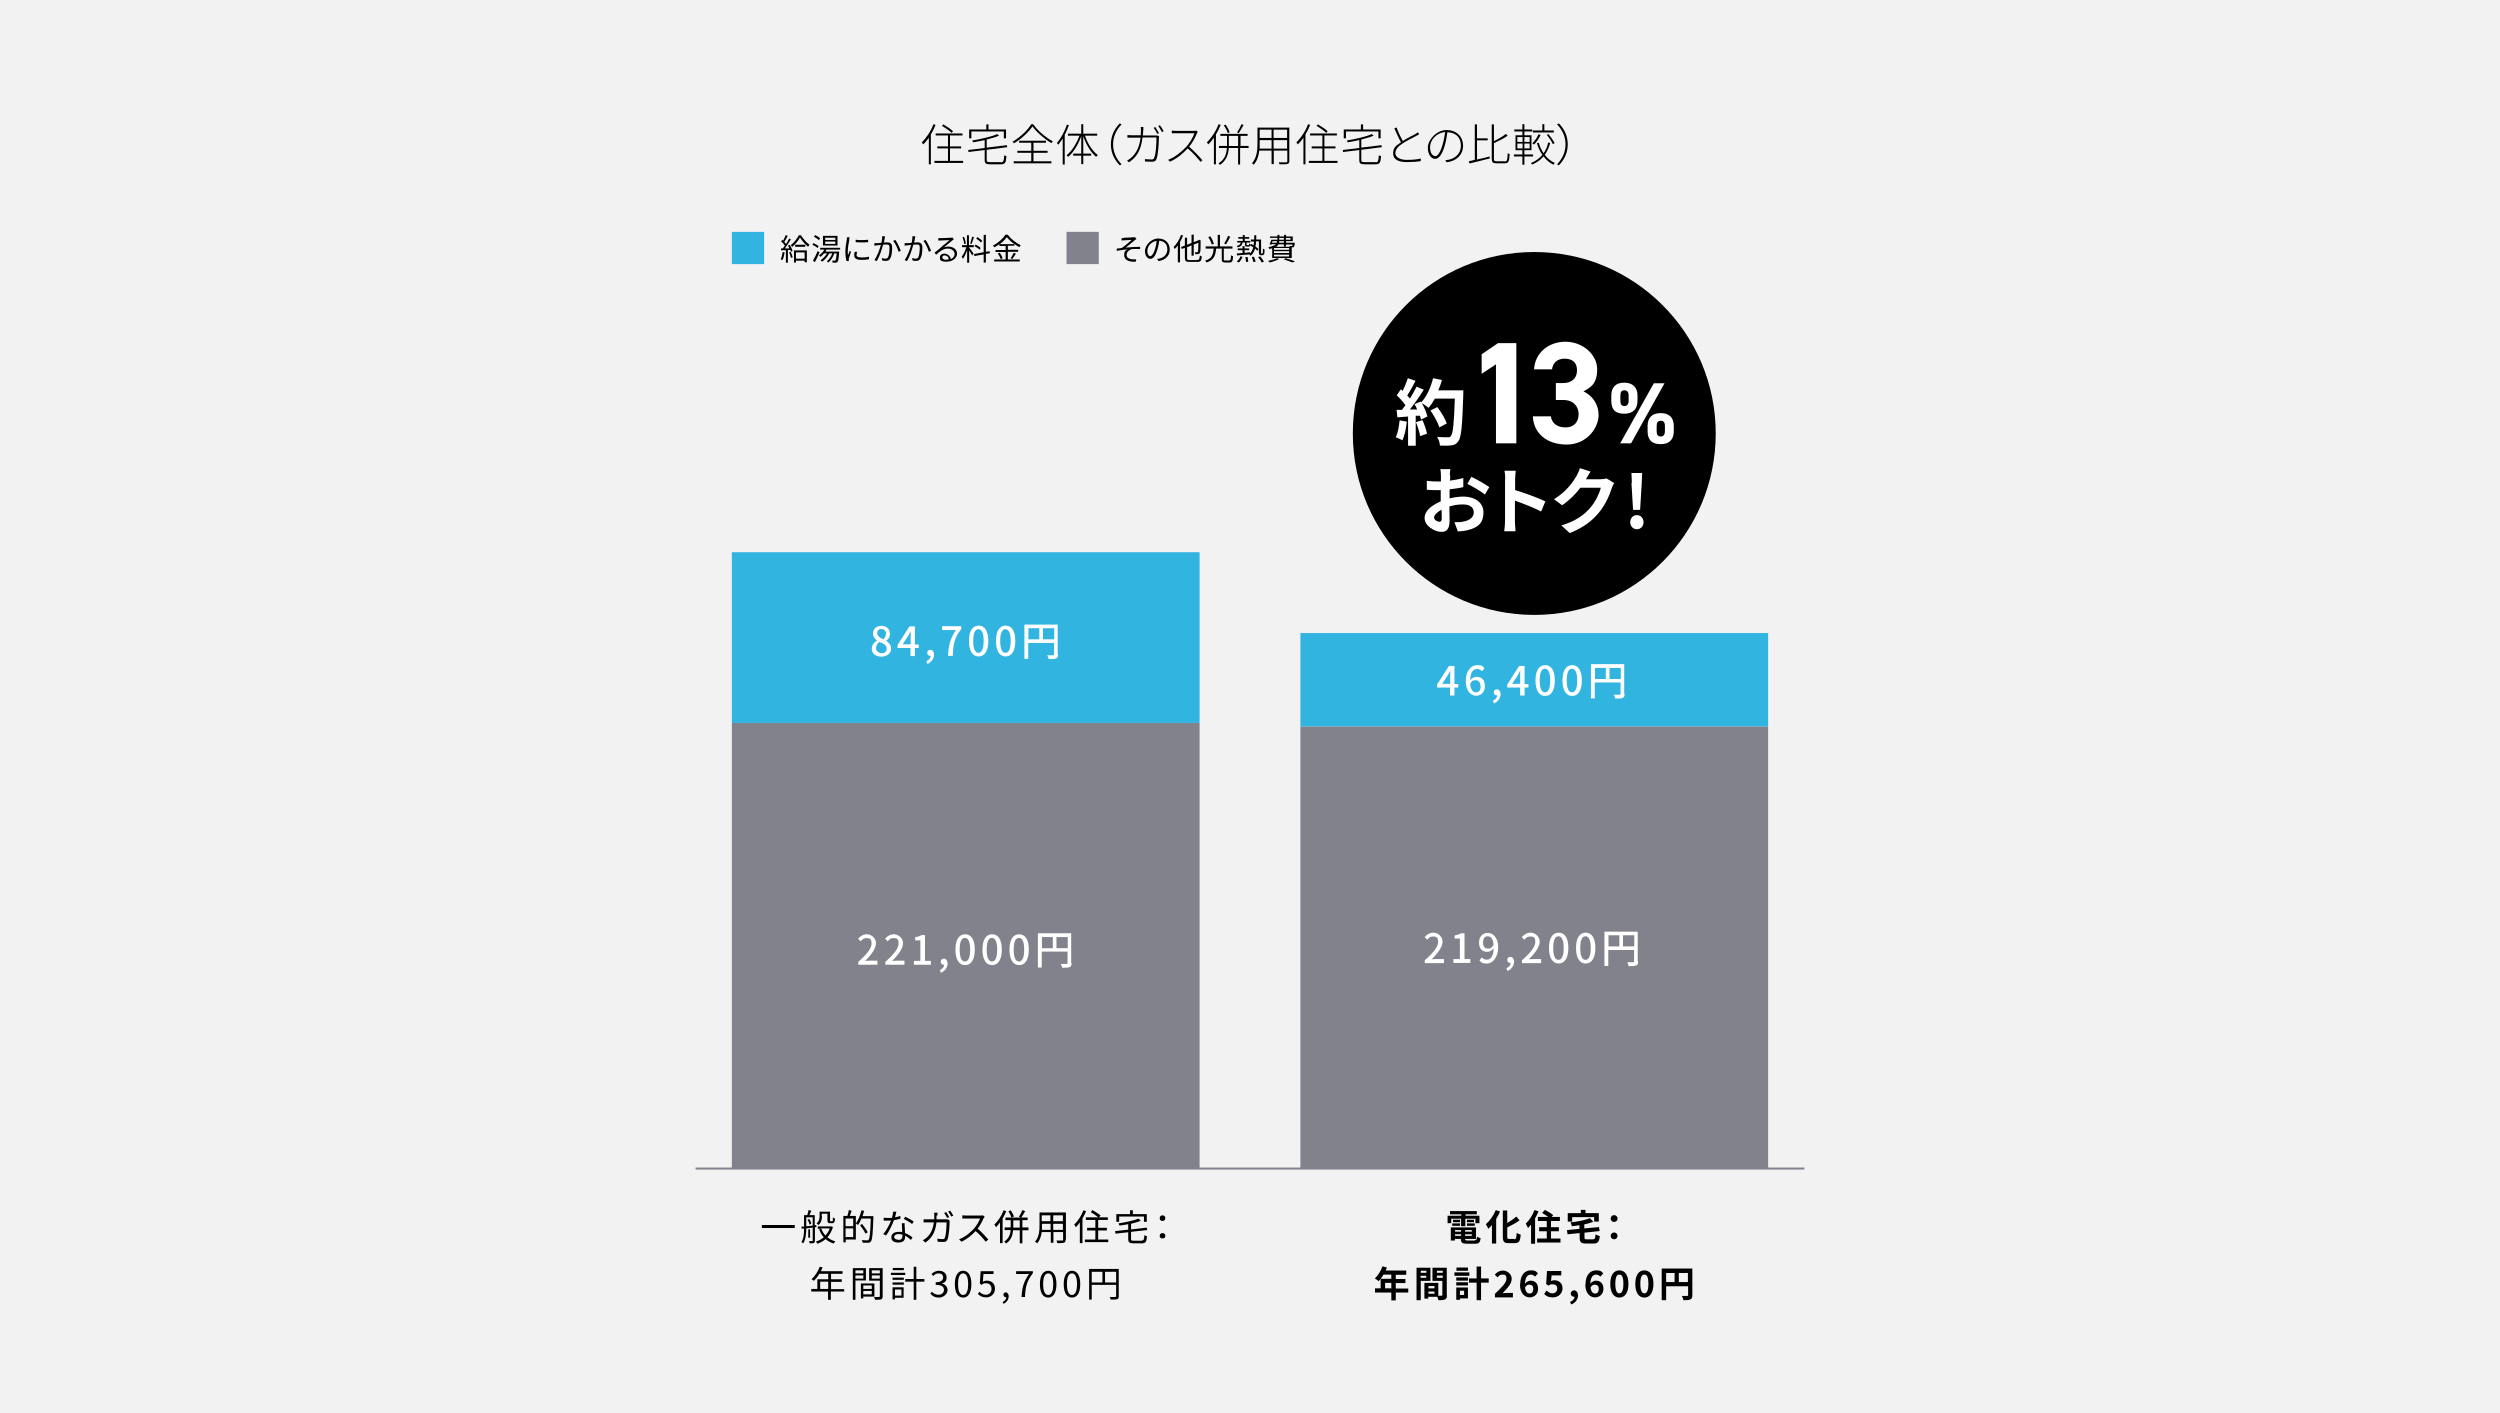 <?xml version="1.0" encoding="UTF-8"?>
<svg id="_レイヤー_1" data-name="レイヤー 1" xmlns="http://www.w3.org/2000/svg" version="1.1" viewBox="0 0 1240 701">
  <defs>
    <style>
      .cls-1 {
        fill: none;
        stroke: #82828c;
      }

      .cls-2 {
        fill: #32b4e1;
      }

      .cls-2, .cls-3, .cls-4, .cls-5, .cls-6 {
        stroke-width: 0px;
      }

      .cls-3 {
        fill: #000;
      }

      .cls-7 {
        isolation: isolate;
      }

      .cls-4 {
        fill: #82828c;
      }

      .cls-5 {
        fill: #fff;
      }

      .cls-6 {
        fill: #f2f2f3;
      }
    </style>
  </defs>
  <g id="_長方形_2938" data-name="長方形 2938">
    <rect class="cls-6" width="1240" height="701"/>
  </g>
  <g>
    <rect id="_長方形_2949" data-name="長方形 2949" class="cls-4" x="363" y="358.6" width="232" height="221"/>
    <rect id="_長方形_2949-2" data-name="長方形 2949" class="cls-2" x="363" y="273.9" width="232" height="84.7"/>
    <g>
      <g id="_ガス併用住宅" data-name="ガス併用住宅" class="cls-7">
        <g class="cls-7">
          <path class="cls-3" d="M394.2,607.6v1.5h-16.3v-1.5h16.3Z"/>
          <path class="cls-3" d="M404.2,608.8v6.5c0,.6-.1,1-.5,1.2-.4.2-1,.2-2.1.2,0-.3-.2-.8-.4-1.1h1.6c.2,0,.3,0,.3-.3v-6.4c-1.1.1-2.2.3-3.2.4,0,2.3-.2,5.4-1.5,7.4-.2-.2-.7-.5-.9-.6,1.2-1.9,1.3-4.5,1.3-6.7h-1.2c0,.1-.1-1-.1-1h1.3v-5.7h1.6c.3-.8.5-1.8.6-2.5l1.4.3c-.3.7-.6,1.5-.9,2.2h2.6v5h.8c0,0,0,1,0,1h-.8ZM399.9,608.2c1,0,2.1-.2,3.2-.3v-4.1h-3.2v4.4ZM401.4,604.6c.5.7.9,1.7,1,2.4l-.9.4c-.1-.7-.5-1.7-1-2.4l.8-.3ZM401.8,613.9h-.9v-4.2h.9v4.2ZM413.2,608.4c-.6,2.2-1.6,3.9-2.8,5.3,1.1.9,2.4,1.6,3.9,2-.3.3-.6.8-.8,1.1-1.5-.5-2.9-1.2-4-2.2-1.2,1-2.6,1.8-4.1,2.3-.1-.3-.5-.8-.7-1.1,1.4-.4,2.7-1.1,3.9-2.1-1-1.1-1.8-2.5-2.3-4l1-.2h-1.7v-1.2h6.8s.8.3.8.3ZM407.7,603.3c0,1.4-.3,3.1-1.7,4.3-.2-.2-.7-.6-1-.8,1.3-1,1.5-2.4,1.5-3.5v-2.3h5.2v4.1c0,.3,0,.5,0,.6,0,0,.2,0,.3,0h.5c.2,0,.3,0,.4,0,0,0,.1-.2.2-.4,0-.3,0-.8,0-1.5.2.2.7.4,1,.5,0,.6,0,1.4-.2,1.7-.1.3-.3.5-.5.6-.2.1-.5.1-.8.1h-.9c-.3,0-.7,0-1-.3-.2-.2-.3-.5-.3-1.5v-2.9h-2.8v1.2ZM407.3,609.3c.5,1.3,1.2,2.5,2.1,3.5.9-1,1.7-2.1,2.1-3.5h-4.3Z"/>
          <path class="cls-3" d="M422.4,600.5c-.3.9-.6,1.9-.9,2.6h3v11.7h-5v1.4h-1.2v-13.1h2c.3-.9.6-2.1.7-2.9l1.4.3ZM423.2,604.4h-3.8v3.8h3.8v-3.8ZM423.2,613.6v-4.3h-3.8v4.3h3.8ZM433.2,603.8c-.3,8.2-.5,11-1.2,11.9-.4.5-.8.7-1.4.7-.6,0-1.7,0-2.7,0,0-.4-.2-.9-.5-1.3,1.2.1,2.3.1,2.7.1s.6,0,.7-.3c.6-.6.9-3.4,1.1-10.5h-4.6c-.5,1.2-1.1,2.3-1.7,3.2-.2-.2-.8-.6-1.1-.8,1.2-1.6,2.2-4.1,2.8-6.5l1.3.3c-.2.9-.5,1.7-.8,2.6h5.4v.7ZM429.3,611.9c-.5-1.1-1.7-2.9-2.7-4.2l1-.6c1,1.3,2.3,3,2.8,4.1l-1.1.7Z"/>
          <path class="cls-3" d="M443.8,603.8c.9-.1,1.9-.4,2.8-.7v1.4c-.9.3-2.1.5-3.2.7-.9,2.5-2.5,5.7-3.9,7.6l-1.4-.7c1.5-1.7,3-4.6,3.9-6.7-.5,0-1.1,0-1.6,0s-1.4,0-2.1,0v-1.4c.6,0,1.4.1,2.1.1s1.3,0,2,0c.3-1,.5-2.1.6-3.1h1.6c-.2.8-.4,1.9-.7,2.9ZM448.8,608.6c0,.7,0,1.8.1,3,1.5.6,2.8,1.4,3.7,2.2l-.8,1.2c-.8-.7-1.7-1.5-2.9-2.1,0,.3,0,.5,0,.8,0,1.4-.9,2.6-3.2,2.6s-3.6-.8-3.6-2.6,1.6-2.7,3.6-2.7,1.2,0,1.8.2c0-1.5-.2-3.3-.2-4.5h1.4c0,.7,0,1.3,0,1.9ZM445.6,615c1.5,0,2-.8,2-1.8s0-.5,0-.8c-.6-.2-1.2-.3-1.9-.3-1.3,0-2.2.6-2.2,1.4s.7,1.4,2.1,1.4ZM448.3,604.6l.7-1.1c1.3.6,3.3,1.7,4.2,2.4l-.8,1.2c-1-.8-2.9-1.9-4.1-2.5Z"/>
          <path class="cls-3" d="M464.5,602.9c0,.6,0,1.3,0,1.9h4.3c.5,0,.8,0,1.2,0l1,.5c0,.3,0,.6,0,.9,0,1.7-.3,7-1.1,8.7-.4.8-.9,1.1-1.9,1.1s-2,0-2.9-.1l-.2-1.5c1,.1,1.9.2,2.7.2s.8-.1,1-.6c.7-1.4.9-5.8.9-7.7h-5c-.6,5.2-2.5,7.9-5.5,10l-1.3-1.1c.6-.3,1.3-.8,1.9-1.3,1.8-1.6,3.1-3.9,3.6-7.6h-3c-.7,0-1.4,0-2.1,0v-1.5c.6,0,1.4,0,2.1,0h3.2c0-.6,0-1.2,0-1.8s0-1.1-.1-1.5h1.7c0,.4,0,1-.1,1.5ZM470.8,603.7l-1,.4c-.4-.7-1-1.8-1.5-2.5l1-.4c.5.6,1.1,1.7,1.5,2.5ZM472.8,603l-1,.4c-.4-.8-1-1.8-1.5-2.5l1-.4c.5.7,1.2,1.8,1.5,2.4Z"/>
          <path class="cls-3" d="M487.9,604.1c-.6,1.5-1.7,3.7-3,5.3,1.9,1.6,4.1,4,5.3,5.4l-1.3,1.1c-1.2-1.6-3.1-3.7-5-5.3-1.9,2.1-4.4,4.1-7,5.3l-1.2-1.2c2.9-1.1,5.6-3.3,7.4-5.3,1.2-1.4,2.5-3.5,3-5h-7c-.6,0-1.6,0-1.8,0v-1.6c.3,0,1.3.1,1.8.1h7c.6,0,1.1,0,1.4-.1l.9.7c-.1.1-.3.5-.5.8Z"/>
          <path class="cls-3" d="M499.1,600.7c-.5,1.3-1.1,2.5-1.8,3.7v12.2h-1.3v-10.3c-.6.9-1.3,1.7-2,2.4-.1-.3-.5-1-.8-1.3,1.8-1.7,3.6-4.4,4.6-7.1l1.2.4ZM510.1,610.2h-3v6.5h-1.3v-6.5h-3.3c-.2,2.3-.9,4.9-3.5,6.6-.2-.3-.6-.7-.9-1,2.4-1.5,3-3.7,3.2-5.7h-3v-1.3h3v-3.6h-2.6v-1.3h11v1.3h-2.6v3.6h3v1.3ZM501.7,604c-.2-.8-.9-2.2-1.5-3.2l1.1-.5c.7,1,1.4,2.3,1.6,3.1l-1.2.5ZM505.8,608.9v-3.6h-3.2v3.6h3.2ZM508.5,600.7c-.6,1.1-1.4,2.4-2,3.3l-1.1-.5c.6-.9,1.3-2.3,1.7-3.3l1.4.5Z"/>
          <path class="cls-3" d="M528.5,614.9c0,.9-.2,1.3-.8,1.5-.6.2-1.7.2-3.3.2,0-.4-.3-.9-.4-1.3,1.3,0,2.5,0,2.8,0,.4,0,.5-.1.5-.5v-3.7h-4.8v5.3h-1.3v-5.3h-4.5c-.3,2-.9,4.1-2.3,5.6-.2-.3-.7-.7-1-.9,2-2.2,2.2-5.4,2.2-7.9v-6.5h13.1v13.4ZM521.1,610v-3h-4.3v1.1c0,.6,0,1.3,0,1.9h4.4ZM516.7,602.8v2.9h4.3v-2.9h-4.3ZM527.2,602.8h-4.8v2.9h4.8v-2.9ZM527.2,610v-3h-4.8v3h4.8Z"/>
          <path class="cls-3" d="M538.7,600.7c-.5,1.3-1.1,2.5-1.8,3.7v12.2h-1.3v-10.3c-.6.9-1.3,1.7-2,2.4-.1-.3-.5-1-.8-1.3,1.8-1.7,3.6-4.4,4.6-7.1l1.2.4ZM549.7,614.8v1.3h-11.6v-1.3h5.2v-4.5h-4.1v-1.3h4.1v-3.9h-4.7v-1.3h6.1c-.9-.8-2.5-1.9-3.7-2.6l.9-1c1.3.8,3.1,1.9,4,2.7l-.8.9h4.4v1.3h-4.8v3.9h4.3v1.3h-4.3v4.5h5.1Z"/>
          <path class="cls-3" d="M566.3,615.3c1,0,1.2-.5,1.3-2.7.3.3.9.4,1.3.6-.2,2.7-.6,3.5-2.6,3.5h-4c-2.1,0-2.7-.5-2.7-2.2v-3.3l-6.3.7-.2-1.3,6.5-.7v-2.7c-1.5.3-3,.5-4.4.7,0-.3-.3-.8-.4-1.1,3.6-.6,7.7-1.4,9.9-2.4l1.1,1.1c-1.3.6-3,1-4.8,1.5v2.8l7.8-.9.2,1.2-8,.9v3.5c0,.8.2.9,1.4.9h3.9ZM555.1,606h-1.4v-3.8h6.8v-1.9h1.4v1.9h6.9v3.8h-1.4v-2.6h-12.3v2.6Z"/>
          <path class="cls-3" d="M575.2,604.2c0-.8.6-1.4,1.4-1.4s1.4.5,1.4,1.4-.6,1.4-1.4,1.4-1.4-.5-1.4-1.4ZM575.2,613c0-.8.6-1.4,1.4-1.4s1.4.5,1.4,1.4-.6,1.3-1.4,1.3-1.4-.5-1.4-1.3Z"/>
          <path class="cls-3" d="M418.6,640.6h-6.5v4.1h-1.4v-4.1h-8.3v-1.3h3v-4.8h5.4v-2.7h-4.4c-.8,1.4-1.8,2.6-2.7,3.5-.3-.2-.8-.7-1.2-.8,1.7-1.5,3.2-3.8,4.1-6.2l1.4.3c-.3.6-.5,1.3-.8,1.9h10.7v1.3h-5.7v2.7h5.3v1.3h-5.3v3.6h6.5v1.3ZM410.8,639.3v-3.6h-4v3.6h4Z"/>
          <path class="cls-3" d="M424.3,635.2v9.5h-1.3v-15.7h6.5v6.1h-5.2ZM424.3,630.1v1.5h3.9v-1.5h-3.9ZM428.2,634.2v-1.6h-3.9v1.6h3.9ZM428.2,643.1v.9h-1.2v-7.4h6.7v6.5h-5.5ZM428.2,637.6v1.7h4.2v-1.7h-4.2ZM432.4,642v-1.7h-4.2v1.7h4.2ZM437.8,643c0,.8-.2,1.3-.8,1.5-.6.2-1.5.2-3,.2,0-.4-.3-1-.5-1.4,1.1,0,2.2,0,2.5,0,.3,0,.4-.1.4-.4v-7.7h-5.3v-6.2h6.7v13.9ZM432.4,630.1v1.5h4v-1.5h-4ZM436.4,634.2v-1.6h-4v1.6h4Z"/>
          <path class="cls-3" d="M449,632.4h-7.1v-1.1h7.1v1.1ZM448.3,643.7h-4.4v.8h-1.2v-6h5.5v5.2ZM442.7,633.7h5.6v1.1h-5.6v-1.1ZM442.7,636.1h5.6v1.1h-5.6v-1.1ZM448.3,630h-5.5v-1.1h5.5v1.1ZM443.9,639.6v3h3.2v-3h-3.2ZM458.5,635.7h-4v9h-1.3v-9h-4.2v-1.3h4.2v-6.1h1.3v6.1h4v1.3Z"/>
          <path class="cls-3" d="M461.4,641.8l.8-1.1c.8.8,1.8,1.5,3.3,1.5s2.7-.9,2.7-2.4-1.1-2.5-4.1-2.5v-1.3c2.7,0,3.7-1.1,3.7-2.4s-.9-2-2.2-2-2,.5-2.7,1.3l-.9-1c1-.9,2.2-1.6,3.7-1.6,2.2,0,3.8,1.2,3.8,3.3s-1,2.5-2.3,3h0c1.5.4,2.8,1.6,2.8,3.3s-1.9,3.7-4.2,3.7-3.4-.9-4.2-1.8Z"/>
          <path class="cls-3" d="M473.6,636.9c0-4.3,1.6-6.6,4.1-6.6s4.1,2.3,4.1,6.6-1.5,6.7-4.1,6.7-4.1-2.4-4.1-6.7ZM480.2,636.9c0-3.8-1-5.3-2.5-5.3s-2.5,1.5-2.5,5.3,1,5.4,2.5,5.4,2.5-1.6,2.5-5.4Z"/>
          <path class="cls-3" d="M485,641.8l.8-1.1c.8.8,1.7,1.5,3.2,1.5s2.8-1.1,2.8-2.9-1.1-2.8-2.7-2.8-1.4.3-2.2.8l-.9-.6.4-6.2h6.4v1.4h-5l-.3,3.8c.6-.3,1.2-.5,2-.5,2.2,0,4,1.3,4,4s-2.1,4.3-4.3,4.3-3.3-.9-4.2-1.7Z"/>
          <path class="cls-3" d="M497.3,645.8c1.1-.5,1.8-1.4,1.8-2.4,0,0-.1,0-.2,0-.6,0-1.2-.4-1.2-1.2s.6-1.2,1.2-1.2,1.4.7,1.4,1.9c0,1.7-1,3.1-2.6,3.8l-.4-1Z"/>
          <path class="cls-3" d="M510.4,631.9h-6.4v-1.4h8.3v1c-3,3.9-3.7,6.8-3.9,11.8h-1.7c.2-4.8,1.2-7.9,3.7-11.4Z"/>
          <path class="cls-3" d="M515.8,636.9c0-4.3,1.6-6.6,4.1-6.6s4.1,2.3,4.1,6.6-1.5,6.7-4.1,6.7-4.1-2.4-4.1-6.7ZM522.4,636.9c0-3.8-1-5.3-2.5-5.3s-2.5,1.5-2.5,5.3,1,5.4,2.5,5.4,2.5-1.6,2.5-5.4Z"/>
          <path class="cls-3" d="M527.6,636.9c0-4.3,1.6-6.6,4.1-6.6s4.1,2.3,4.1,6.6-1.5,6.7-4.1,6.7-4.1-2.4-4.1-6.7ZM534.2,636.9c0-3.8-1-5.3-2.5-5.3s-2.5,1.5-2.5,5.3,1,5.4,2.5,5.4,2.5-1.6,2.5-5.4Z"/>
          <path class="cls-3" d="M554.9,642.9c0,.9-.2,1.3-.8,1.5-.6.2-1.6.2-3.2.2,0-.4-.3-1-.5-1.3,1.2,0,2.4,0,2.7,0,.3,0,.5-.1.5-.5v-5.5h-12.1v7.3h-1.3v-15.2h14.7v13.4ZM541.5,636.1h5.3v-5.3h-5.3v5.3ZM553.6,636.1v-5.3h-5.5v5.3h5.5Z"/>
        </g>
      </g>
      <g id="_電化住宅" data-name="電化住宅" class="cls-7">
        <g class="cls-7">
          <path class="cls-3" d="M719.9,606.7h-1.9v-3.7h6.8v-.7h-5.6v-1.6h13.3v1.6h-5.6v.7h6.9v3.7h-2v-2.2h-5v3.7h-2.1v-3.7h-4.9v2.2ZM731.4,615.2c.9,0,1.1-.3,1.2-1.8.4.3,1.2.6,1.8.7-.3,2.2-.8,2.8-2.8,2.8h-3.8c-2.5,0-3.2-.5-3.2-2.4h0c0,0-3,0-3,0v.8h-2v-6.5h12.5v5.7h-5.4c0,.7.2.8,1.3.8h3.4ZM720.3,606.8h3.9v1.2h-3.9v-1.2ZM724.2,606.2h-3.5v-1.2h3.5v1.2ZM721.7,610.1v.8h3v-.8h-3ZM724.7,613v-.8h-3v.8h3ZM730,610.1h-3.3v.8h3.3v-.8ZM730,613v-.8h-3.3v.8h3.3ZM731.1,605v1.2h-3.5v-1.2h3.5ZM727.6,606.8h3.9v1.2h-3.9v-1.2Z"/>
          <path class="cls-3" d="M744,601c-.5,1.2-1.2,2.4-1.9,3.6v12.2h-2.1v-9.2c-.6.7-1.2,1.4-1.8,1.9-.2-.5-.8-1.7-1.2-2.3,1.9-1.6,3.8-4.3,4.9-7l2.1.7ZM751.1,614.7c.9,0,1-.6,1.2-3.2.5.4,1.4.8,2,.9-.3,3.1-.8,4.2-2.9,4.2h-3.1c-2.3,0-2.9-.7-2.9-3.3v-12.9h2.2v6.2c1.7-1,3.3-2.1,4.5-3.2l1.6,1.9c-1.8,1.3-4,2.5-6.1,3.5v4.5c0,1.1.1,1.2,1,1.2h2.6Z"/>
          <path class="cls-3" d="M763.1,600.8c-.5,1.2-1,2.3-1.7,3.5v12.6h-2v-9.5c-.5.6-1,1.2-1.5,1.7-.2-.5-.8-1.7-1.1-2.2,1.7-1.6,3.4-4.2,4.3-6.7l2,.6ZM774,614.3v2h-11.6v-2h4.8v-3.6h-3.8v-2h3.8v-3.1h-4.4v-2h5.1c-.9-.7-2.1-1.4-3-2l1.4-1.5c1.3.7,3.2,1.8,4.1,2.6l-.8.9h4.1v2h-4.4v3.1h3.9v2h-3.9v3.6h4.6Z"/>
          <path class="cls-3" d="M790.1,614.7c1,0,1.1-.4,1.3-2.5.5.4,1.5.7,2.1.9-.3,2.9-1,3.7-3.2,3.7h-3.5c-2.6,0-3.3-.7-3.3-3v-2.2l-6,.6-.3-2.1,6.2-.6v-1.8c-1.3.2-2.6.4-3.8.5,0-.5-.4-1.4-.6-1.9,3.5-.4,7.3-1.1,9.6-2.1l1.7,1.8c-1.3.5-2.9,1-4.5,1.3v2l7.3-.7.3,2-7.5.8v2.4c0,.8.2.9,1.2.9h3.1ZM779.8,605.9h-2.2v-4.2h6.5v-1.6h2.3v1.6h6.6v4.2h-2.3v-2.2h-10.9v2.2Z"/>
          <path class="cls-3" d="M798.9,604.4c0-1,.8-1.7,1.7-1.7s1.7.7,1.7,1.7-.8,1.7-1.7,1.7-1.7-.7-1.7-1.7ZM798.9,613c0-1,.8-1.7,1.7-1.7s1.7.7,1.7,1.7-.8,1.7-1.7,1.7-1.7-.7-1.7-1.7Z"/>
          <path class="cls-3" d="M698.5,641.1h-6.2v3.9h-2.2v-3.9h-8.1v-2.1h2.8v-4.7h5.3v-2.1h-3.9c-.7,1.3-1.6,2.4-2.4,3.3-.4-.4-1.3-1.1-1.9-1.4,1.6-1.4,3-3.7,3.8-6l2.2.6c-.2.5-.4,1-.6,1.5h10.2v2.1h-5.2v2.1h4.8v2h-4.8v2.7h6.2v2.1ZM690.1,639v-2.7h-3.1v2.7h3.1Z"/>
          <path class="cls-3" d="M704.7,635.3v9.6h-2.1v-16.1h6.9v6.5h-4.8ZM704.7,630.3v1h2.8v-1h-2.8ZM707.4,633.8v-1h-2.8v1h2.8ZM717.7,642.4c0,1.2-.2,1.8-1,2.1-.7.4-1.7.4-3.3.4,0-.5-.3-1.1-.5-1.7h-4.5v.9h-1.9v-7.8h.9s6,0,6,0v6.4c.7,0,1.4,0,1.6,0,.3,0,.4-.1.4-.4v-7h-4.9v-6.5h7.1v13.6ZM711.5,637.9h-3v1.1h3v-1.1ZM711.5,641.7v-1.1h-3v1.1h3ZM712.7,630.3v1h2.9v-1h-2.9ZM715.6,633.8v-1.1h-2.9v1.1h2.9Z"/>
          <path class="cls-3" d="M728.8,632.8h-7.4v-1.7h7.4v1.7ZM728.1,644h-3.9v.7h-1.9v-6.1h5.8v5.4ZM722.3,633.6h5.8v1.6h-5.8v-1.6ZM722.3,636h5.8v1.6h-5.8v-1.6ZM728.1,630.3h-5.7v-1.6h5.7v1.6ZM724.1,640.2v2.1h2.1v-2.1h-2.1ZM738.4,636.2h-3.8v8.7h-2.2v-8.7h-3.8v-2.1h3.8v-5.9h2.2v5.9h3.8v2.1Z"/>
          <path class="cls-3" d="M741.4,641.8c3.5-3.3,5.8-5.6,5.8-7.5s-.7-2.1-2-2.1-1.8.6-2.4,1.4l-1.4-1.4c1.2-1.3,2.4-2,4.2-2s4.2,1.6,4.2,4.1-2.1,4.6-4.5,7.1c.7,0,1.5-.1,2.2-.1h2.9v2.2h-8.9v-1.5Z"/>
          <path class="cls-3" d="M754,637.2c0-5,2.5-7.1,5.2-7.1s2.8.7,3.6,1.5l-1.4,1.6c-.5-.5-1.3-1-2.1-1-1.5,0-2.8,1.1-2.9,4.5.7-.9,1.9-1.5,2.7-1.5,2.2,0,3.8,1.3,3.8,4s-1.9,4.3-4.2,4.3-4.8-1.9-4.8-6.4ZM756.4,638.6c.3,2.2,1.2,3,2.3,3s1.8-.8,1.8-2.3-.8-2.1-1.9-2.1-1.5.4-2.2,1.4Z"/>
          <path class="cls-3" d="M765.9,641.8l1.2-1.7c.8.7,1.7,1.4,2.9,1.4s2.4-.8,2.4-2.3-.9-2.2-2.3-2.2-1.2.2-2,.7l-1.2-.8.4-6.5h7.1v2.2h-4.8l-.3,2.8c.5-.2,1-.4,1.6-.4,2.2,0,4.1,1.3,4.1,4s-2.2,4.5-4.7,4.5-3.5-.8-4.5-1.8Z"/>
          <path class="cls-3" d="M778.8,645.7c1.4-.5,2.2-1.5,2.2-2.5h-.2c-.9,0-1.7-.6-1.7-1.6s.8-1.6,1.7-1.6,1.9,1,1.9,2.6-1.2,3.7-3.4,4.4l-.6-1.4Z"/>
          <path class="cls-3" d="M786.4,637.2c0-5,2.5-7.1,5.2-7.1s2.8.7,3.6,1.5l-1.4,1.6c-.5-.5-1.3-1-2.1-1-1.5,0-2.8,1.1-2.9,4.5.7-.9,1.9-1.5,2.7-1.5,2.2,0,3.8,1.3,3.8,4s-1.9,4.3-4.2,4.3-4.8-1.9-4.8-6.4ZM788.9,638.6c.3,2.2,1.2,3,2.3,3s1.8-.8,1.8-2.3-.8-2.1-1.9-2.1-1.5.4-2.2,1.4Z"/>
          <path class="cls-3" d="M798.7,636.8c0-4.4,1.8-6.7,4.5-6.7s4.5,2.3,4.5,6.7-1.8,6.8-4.5,6.8-4.5-2.4-4.5-6.8ZM805.2,636.8c0-3.6-.8-4.6-2-4.6s-2,1-2,4.6.9,4.7,2,4.7,2-1.1,2-4.7Z"/>
          <path class="cls-3" d="M811.1,636.8c0-4.4,1.8-6.7,4.5-6.7s4.5,2.3,4.5,6.7-1.8,6.8-4.5,6.8-4.5-2.4-4.5-6.8ZM817.6,636.8c0-3.6-.8-4.6-2-4.6s-2,1-2,4.6.9,4.7,2,4.7,2-1.1,2-4.7Z"/>
          <path class="cls-3" d="M839.4,642.4c0,1.2-.3,1.8-1,2.1-.7.4-1.8.4-3.4.4-.1-.6-.5-1.6-.8-2.1,1,0,2.2,0,2.6,0,.3,0,.5-.1.5-.4v-4.4h-10.9v6.9h-2.2v-15.7h15.2v13.2ZM826.4,635.9h4.2v-4.5h-4.2v4.5ZM837.2,635.9v-4.5h-4.5v4.5h4.5Z"/>
        </g>
      </g>
    </g>
    <rect id="_長方形_2949-3" data-name="長方形 2949" class="cls-2" x="645" y="314" width="232" height="46.4"/>
    <rect id="_長方形_2949-4" data-name="長方形 2949" class="cls-4" x="645" y="360.4" width="232" height="219.2"/>
    <g id="_グループ_7504" data-name="グループ 7504">
      <g id="_グループ_7330" data-name="グループ 7330">
        <path id="_パス_10886" data-name="パス 10886" class="cls-2" d="M363,115h16v16h-16v-16Z"/>
        <g id="_給湯料金" data-name="給湯料金" class="cls-7">
          <g class="cls-7">
            <path class="cls-3" d="M389.2,125.2c-.2,1.4-.6,2.9-1.1,3.8-.2-.1-.6-.3-.9-.4.5-.9.8-2.2,1-3.6l1,.2ZM391.7,121.4c.6,1,1.2,2.2,1.4,3.1l-.8.4c0-.3-.2-.6-.3-.9h-1.2v6.3h-1v-6.2c-.9,0-1.7,0-2.4.1v-1c0,0,.9,0,.9,0,.3-.4.7-.9,1-1.4-.5-.7-1.2-1.5-1.9-2.1l.6-.7c.1.1.3.3.4.4.5-.8,1-2,1.3-2.8l1,.4c-.5,1-1.1,2.2-1.7,3,.3.3.6.7.9,1,.6-.9,1.1-1.9,1.5-2.7l.9.4c-.9,1.4-2,3.2-3,4.5h2.2c-.2-.6-.5-1-.7-1.4l.8-.3ZM392.2,124.9c.4.9.8,2,1,2.7l-.9.3c-.1-.8-.5-1.9-.9-2.7l.8-.3ZM397.3,116.7c1,1.7,2.7,3.6,4.2,4.7-.2.3-.5.7-.7,1-1.5-1.2-3.1-3.1-4-4.6-.8,1.5-2.3,3.4-3.9,4.7-.1-.3-.4-.7-.7-.9,1.6-1.2,3.2-3.3,4-4.9h1.1ZM393.8,124.2h6.4v5.9h-1.1v-.8h-4.3v.9h-1v-6ZM399.4,121.4v1h-5v-1h5ZM394.8,125.2v3.1h4.3v-3.1h-4.3Z"/>
            <path class="cls-3" d="M405.5,123c-.5-.5-1.6-1.2-2.6-1.6l.6-.8c.9.4,2,1,2.6,1.5l-.6.9ZM406.5,125.2c-.7,1.6-1.5,3.4-2.3,4.8l-1-.7c.7-1.1,1.7-3.1,2.4-4.8l.9.7ZM406.2,119.1c-.5-.5-1.6-1.2-2.5-1.7l.6-.8c.9.4,2,1.1,2.5,1.6l-.6.9ZM410,123.7c-.2.4-.4.7-.6,1.1h6.8s0,.3,0,.5c-.2,3-.4,4.1-.8,4.6-.2.3-.5.3-.9.4-.3,0-.9,0-1.5,0,0-.3-.1-.7-.3-1,.5,0,1,0,1.2,0s.3,0,.5-.2c.2-.3.4-1.2.6-3.4h-1.2c-.6,1.8-1.7,3.5-2.9,4.5-.2-.2-.6-.5-.8-.6,1.2-.9,2.1-2.3,2.7-3.9h-1.5c-.9,1.7-2.2,3.2-3.5,4.1-.2-.2-.5-.5-.8-.7,1.2-.8,2.4-2.1,3.2-3.4h-1.5c-.5.6-1.1,1.2-1.7,1.7-.2-.2-.6-.5-.8-.7,1-.7,2.1-1.8,2.7-2.9h-2.1v-.9h9.9v.9h-6.6ZM415.4,121.8h-7.2v-4.8h7.2v4.8ZM414.3,117.9h-5v1.1h5v-1.1ZM414.3,119.8h-5v1.2h5v-1.2Z"/>
            <path class="cls-3" d="M421.3,118.8c-.3,1.4-.8,4.1-.8,5.7s0,1.4.1,2.1c.3-.7.6-1.6.9-2.2l.6.5c-.4,1.1-.9,2.7-1.1,3.4,0,.2,0,.5,0,.7,0,.2,0,.4,0,.5h-1.1c-.3-1-.6-2.7-.6-4.7s.5-4.8.7-6c0-.3.1-.7.1-1.1h1.3c0,.4-.2.9-.3,1.1ZM424.8,126.4c0,.7.5,1.3,2.5,1.3s2.5-.1,3.7-.4v1.3c-.9.2-2.2.3-3.7.3-2.5,0-3.6-.8-3.6-2.2s0-1,.3-1.8h1.1c-.1.7-.2,1.1-.2,1.5ZM430.6,118.9v1.2c-1.6.2-4.5.2-6.2,0v-1.2c1.6.3,4.7.2,6.2,0Z"/>
            <path class="cls-3" d="M438.8,118.2c0,.4-.2,1.3-.4,2.1.7,0,1.3-.1,1.7-.1,1.3,0,2.4.5,2.4,2.5s-.2,4.2-.9,5.4c-.5,1-1.2,1.3-2.2,1.3s-1.3-.1-1.8-.2l-.2-1.2c.6.2,1.4.3,1.8.3s1-.1,1.3-.8c.5-1,.7-3,.7-4.6s-.6-1.6-1.6-1.6-1,0-1.6.1c-.6,2.2-1.6,5.5-3.1,8.1l-1.2-.5c1.5-2.1,2.7-5.5,3.2-7.5-.8,0-1.5.2-1.9.2-.3,0-1,.1-1.3.2v-1.3c.3,0,.7,0,1.2,0,.5,0,1.4,0,2.3-.2.2-1.1.4-2.2.4-3.3l1.4.2c0,.3-.1.6-.2.9ZM446.9,124.3l-1.2.6c-.4-1.5-1.6-4.2-2.7-5.4l1.1-.5c.9,1.2,2.2,4,2.7,5.4Z"/>
            <path class="cls-3" d="M453.8,118.2c0,.4-.2,1.3-.4,2.1.7,0,1.3-.1,1.7-.1,1.3,0,2.4.5,2.4,2.5s-.2,4.2-.9,5.4c-.5,1-1.2,1.3-2.2,1.3s-1.3-.1-1.8-.2l-.2-1.2c.6.2,1.4.3,1.8.3s1-.1,1.3-.8c.5-1,.7-3,.7-4.6s-.6-1.6-1.6-1.6-1,0-1.6.1c-.6,2.2-1.6,5.5-3.1,8.1l-1.2-.5c1.5-2.1,2.7-5.5,3.2-7.5-.8,0-1.5.2-1.9.2-.3,0-1,.1-1.3.2v-1.3c.3,0,.7,0,1.2,0,.5,0,1.4,0,2.3-.2.2-1.1.4-2.2.4-3.3l1.4.2c0,.3-.1.6-.2.9ZM461.9,124.3l-1.2.6c-.4-1.5-1.6-4.2-2.7-5.4l1.1-.5c.9,1.2,2.2,4,2.7,5.4Z"/>
            <path class="cls-3" d="M466.5,118.1c.8,0,4.4-.1,5.1-.2.4,0,.7,0,.8-.1l.7.9c-.3.2-.6.4-.8.6-.8.6-2.8,2.3-4,3.3.7-.2,1.4-.3,2.1-.3,2.5,0,4.3,1.5,4.3,3.5s-2,4-5.2,4-3.3-.9-3.3-2.1.9-1.9,2.3-1.9,2.9,1.2,3.1,2.7c1.2-.5,1.9-1.3,1.9-2.6s-1.4-2.6-3.4-2.6-3.8,1.1-5.7,3l-.9-.9c1.2-1,3.2-2.6,4-3.4.8-.7,2.7-2.3,3.5-2.9-.8,0-3.8.2-4.6.2-.3,0-.7,0-1,0v-1.2c.3,0,.7,0,1,0ZM469.4,128.7c.4,0,.8,0,1.2,0-.1-1.2-.9-2-2-2s-1.2.4-1.2,1,.8,1.2,2,1.2Z"/>
            <path class="cls-3" d="M480.7,122.8c.4.5,1.9,2.4,2.2,3l-.7.9c-.3-.6-1-1.7-1.5-2.5v6.1h-1v-6.2c-.6,1.6-1.3,3.3-2.1,4.3-.1-.3-.4-.8-.6-1.1.9-1,1.8-3,2.3-4.7h-2.1v-1h2.4v-4.9h1v4.9h2.4v1h-2.4v.2ZM478.2,121c0-.9-.4-2.3-.8-3.3l.8-.2c.4,1,.8,2.4.9,3.3l-.9.2ZM483.1,117.6c-.4,1.1-.8,2.5-1.2,3.4l-.7-.2c.3-.9.8-2.4,1-3.4l1,.2ZM489,126v4.2h-1.1v-4l-4.6.8-.2-1,4.8-.9v-8.6h1.1v8.4l1.8-.3.2,1-1.9.3ZM485.9,123.9c-.5-.6-1.6-1.3-2.5-1.8l.5-.8c.9.5,2,1.1,2.5,1.7l-.6.9ZM486.6,120.3c-.5-.6-1.5-1.4-2.4-1.9l.6-.8c.8.5,1.9,1.3,2.4,1.8l-.6.9Z"/>
            <path class="cls-3" d="M499.9,128.7h5.9v1h-12.7v-1h5.7v-3.7h-5v-1h5v-2h-3.1v-.9c-.8.6-1.6,1.1-2.5,1.6-.1-.3-.4-.6-.7-.9,2.6-1.3,5-3.5,6.2-5.4h1.1c1.6,2.1,4.2,4.2,6.5,5.2-.3.3-.5.7-.7,1-.8-.4-1.7-1-2.5-1.6v.9h-3.2v2h5.1v1h-5.1v3.7ZM495.9,125.4c.6.8,1.2,1.9,1.4,2.7l-1,.4c-.2-.8-.8-1.9-1.4-2.8l.9-.3ZM503.1,121.1c-1.5-1.1-2.8-2.3-3.7-3.5-.8,1.1-2,2.4-3.5,3.5h7.2ZM501.2,128.2c.5-.7,1.2-1.9,1.6-2.8l1.1.4c-.6.9-1.3,2-1.8,2.7l-.8-.4Z"/>
          </g>
        </g>
      </g>
      <g id="_グループ_7331" data-name="グループ 7331">
        <path id="_パス_10886-2" data-name="パス 10886-2" class="cls-4" d="M529,115h16v16h-16v-16Z"/>
        <g id="_その他光熱費" data-name="その他光熱費" class="cls-7">
          <g class="cls-7">
            <path class="cls-3" d="M557.5,117.9c.7,0,3.8-.1,4.6-.2.3,0,.6,0,.8-.1l.8.9c-.2.1-.6.4-.8.6-1.1.9-3.3,2.7-4.5,3.7,2.3-.2,5-.4,7.1-.4v1.1c-1.5,0-2.9,0-3.8,0-1.5.2-2.9,1.5-2.9,2.9s1.2,2,2.6,2.2c.9.1,1.6,0,2.2,0l-.3,1.2c-3.7.2-5.7-1-5.7-3.3s1-2.4,1.7-2.8c-1.6.1-3.6.4-5.4.7v-1.1c.7,0,1.7-.2,2.5-.3,1.6-1.1,4-3.2,4.9-4-.7,0-3.3.2-3.9.2-.4,0-.8,0-1.1.1v-1.2c.3,0,.7,0,1.1,0Z"/>
            <path class="cls-3" d="M574.6,129.5l-.7-1.1c.5,0,.9-.1,1.3-.2,1.9-.4,3.8-1.9,3.8-4.5s-1.5-4.1-4-4.3c-.2,1.4-.5,2.9-.9,4.3-.9,3.1-2.1,4.7-3.5,4.7s-2.7-1.5-2.7-4,2.9-6.1,6.6-6.1,5.7,2.5,5.7,5.5-2.1,5.2-5.6,5.7ZM570.6,127c.7,0,1.5-1,2.3-3.5.4-1.2.7-2.7.8-4-2.9.4-4.6,2.8-4.6,4.9s.9,2.7,1.5,2.7Z"/>
            <path class="cls-3" d="M586.8,116.8c-.4,1.1-.9,2.2-1.5,3.2v10.1h-1.1v-8.4c-.5.7-1,1.3-1.5,1.8-.1-.2-.4-.8-.6-1,1.5-1.4,2.9-3.7,3.7-6l1,.3ZM593.9,128.9c.9,0,1.1-.4,1.2-2.2.3.2.7.4,1,.5-.2,2.1-.5,2.7-2.2,2.7h-3.9c-1.8,0-2.3-.4-2.3-2.1v-4.9l-1.5.6-.4-1,1.9-.7v-3.9h1.1v3.5l2.2-.9v-4.1h1.1v3.7l2.3-.9h.1c0-.1.2-.3.2-.3l.8.3v.2c0,2.7,0,4.9-.2,5.5-.1.7-.4,1-.9,1.1-.4.1-1.1.1-1.5.1,0-.3-.1-.8-.3-1,.4,0,.9,0,1.1,0s.4,0,.5-.4c.1-.4.2-2,.2-4.3l-2.3.9v5.5h-1.1v-5.1l-2.2.9v5.3c0,.9.2,1.1,1.3,1.1h3.8Z"/>
            <path class="cls-3" d="M609.8,129.1c.6,0,.7-.4.8-2.5.2.2.7.4,1,.5-.1,2.4-.4,3.1-1.7,3.1h-2.2c-1.3,0-1.7-.4-1.7-1.6v-5.3h-2.8c-.3,3.3-1,5.7-4.8,6.9-.1-.3-.4-.7-.7-.9,3.5-1,4-3.2,4.3-6h-4v-1.1h6v-5.7h1.1v5.7h6.2v1.1h-4.3v5.3c0,.5.1.6.7.6h2ZM601.1,121.3c-.3-1-1-2.5-1.8-3.7l1-.4c.8,1.1,1.5,2.7,1.8,3.7l-1,.4ZM610.2,117.4c-.6,1.3-1.4,2.8-2.1,3.8l-.9-.4c.6-1,1.5-2.6,1.9-3.8l1.1.4Z"/>
            <path class="cls-3" d="M616.3,120.3c-.2,1.3-.8,2-2.4,2.4,0-.2-.3-.5-.5-.7,1.3-.3,1.8-.8,2-1.7h-1.7v-.8h2.7v-1.1h-2.2v-.8h2.2v-1h1v1h2.2v.8h-2.2v1.1h2.7v.8h-1.8v1c0,.2,0,.3.3.3h.7c.2,0,.3,0,.3-.8.2.1.5.2.7.3,0,.9-.3,1.2-.9,1.2h-.9c-.8,0-1-.2-1-1v-1h-1.2ZM613.5,129.7c.7-.6,1.4-1.6,1.8-2.6l1,.3c-.4,1-1.1,2.1-1.8,2.8l-1-.4ZM626,125.6c.1,0,.2,0,.3,0,0,0,0-.2.1-.5,0-.3,0-.9,0-1.8.2.2.5.3.8.4,0,.8,0,1.7-.1,2,0,.3-.2.6-.4.7-.2.1-.4.2-.6.2h-.6c-.3,0-.6,0-.8-.3-.2-.2-.3-.4-.3-1.4v-5.2h-1.4c0,.9-.1,1.8-.3,2.6.6.4,1.2.9,1.5,1.2l-.5.9c-.3-.3-.7-.7-1.2-1.1-.4,1.5-1.1,2.7-2.2,3.6-.1-.2-.5-.6-.7-.7h.1c-2.2.1-4.5.4-6.2.5v-1c.7,0,1.7-.1,2.8-.2v-1.4h-2.4v-.9h2.4v-1.1h1v1.1h2.3v.9h-2.3v1.3c.9,0,1.8-.2,2.7-.3v.6c.8-.8,1.3-1.8,1.6-3-.5-.3-.9-.7-1.4-.9l.5-.8c.3.2.7.4,1.1.7,0-.6.1-1.2.2-1.9h-1.6v-1h1.7c0-.7,0-1.4,0-2.1h1c0,.8,0,1.5,0,2.1h2.4v6.3c0,.4,0,.6,0,.7,0,0,.1,0,.2,0h.3ZM618.8,127.4c.2.8.3,1.8.3,2.5h-1.1c0-.5-.1-1.6-.3-2.4h1ZM621.9,127.3c.4.8.8,1.8.9,2.5l-1.1.2c-.1-.7-.5-1.7-.8-2.5l1-.2ZM625,127.1c.7.8,1.5,1.9,1.9,2.7l-1.1.4c-.3-.7-1.1-1.9-1.8-2.7l1-.3Z"/>
            <path class="cls-3" d="M634.4,128.5c-1.2.7-3.1,1.3-4.6,1.7-.2-.2-.6-.6-.8-.8,1.5-.3,3.3-.8,4.4-1.3l1,.4ZM630.9,123.2c-.4.1-.8.2-1.3.3-.1-.2-.3-.7-.5-.9,2-.4,3.1-.9,3.7-1.5h-2v.2c0,0-1.1,0-1.1,0,.3-.7.6-1.6.9-2.4h3v-.9h-3.7v-.7h3.7v-.8h1v.8h2.3v-.8h1v.8h3.3v2.3h-3.3v.8h4.3s0,.2,0,.4c-.1.9-.2,1.3-.4,1.6s-.4.3-.7.3h-.4v5.3h-9.7v-4.7ZM631,120.4h2.2c.1-.3.2-.5.2-.8h-2.2l-.3.8ZM639.4,123h-7.5v.9h7.5v-.9ZM639.4,124.6h-7.5v.9h7.5v-.9ZM639.4,126.3h-7.5v.9h7.5v-.9ZM637.8,121.2v1.1h-1v-1.1h-2.7c-.2.4-.6.8-1.1,1.2h6.7c0-.2-.1-.3-.2-.4.5,0,.9,0,1,0s.3,0,.4,0c0,0,.1-.3.2-.7h-3.2ZM636.8,119.6h-2.3c0,.3,0,.6-.1.8h2.4v-.8ZM634.5,118.9h2.3v-.9h-2.3v.9ZM637.7,128.1c1.6.4,3.4,1.1,4.6,1.5l-1.2.6c-1-.4-2.6-1-4.3-1.5l.9-.6ZM637.8,118v.9h2.3v-.9h-2.3Z"/>
          </g>
        </g>
      </g>
    </g>
    <line class="cls-1" x1="345" y1="579.6" x2="895" y2="579.6"/>
    <g id="_ガス併用住宅-2" data-name="ガス併用住宅" class="cls-7">
      <g class="cls-7">
        <path class="cls-5" d="M432.4,321.7c0-1.9,1.3-3.2,2.6-4h0c-1.1-.9-2-2-2-3.5,0-2.3,1.8-3.8,4.2-3.8s4.2,1.6,4.2,3.9-1,2.8-1.9,3.5h0c1.3.9,2.5,2,2.5,4s-1.9,3.9-4.8,3.9-4.8-1.6-4.8-3.9ZM439.8,321.7c0-1.8-1.6-2.5-3.6-3.3-1,.7-1.7,1.8-1.7,3.1s1.2,2.5,2.8,2.5,2.5-.9,2.5-2.3ZM439.5,314.4c0-1.4-.8-2.4-2.3-2.4s-2.1.8-2.1,2.1,1.4,2.3,3,3c.9-.8,1.3-1.8,1.3-2.7Z"/>
        <path class="cls-5" d="M455.7,321.4h-1.9v4h-2.2v-4h-6.4v-1.5l5.9-9.2h2.7v9h1.9v1.8ZM451.7,319.6v-3.9c0-.8,0-2,.1-2.8h0c-.4.7-.8,1.5-1.2,2.3l-2.9,4.4h4Z"/>
        <path class="cls-5" d="M459.4,328c1.4-.6,2.2-1.6,2.2-2.7,0,0-.1,0-.2,0-.8,0-1.5-.5-1.5-1.5s.7-1.5,1.6-1.5,1.8.9,1.8,2.5-1.2,3.7-3.3,4.5l-.5-1.3Z"/>
        <path class="cls-5" d="M474.2,312.5h-6.9v-1.9h9.5v1.4c-3.5,4.3-4,7.6-4.2,13.3h-2.4c.3-5.4,1.2-8.8,4-12.8Z"/>
        <path class="cls-5" d="M480.6,317.9c0-5.1,1.9-7.6,4.8-7.6s4.8,2.5,4.8,7.6-1.9,7.7-4.8,7.7-4.8-2.6-4.8-7.7ZM487.9,317.9c0-4.2-1.1-5.8-2.6-5.8s-2.6,1.5-2.6,5.8,1.1,5.9,2.6,5.9,2.6-1.6,2.6-5.9Z"/>
        <path class="cls-5" d="M494,317.9c0-5.1,1.9-7.6,4.8-7.6s4.8,2.5,4.8,7.6-1.9,7.7-4.8,7.7-4.8-2.6-4.8-7.7ZM501.3,317.9c0-4.2-1.1-5.8-2.6-5.8s-2.6,1.5-2.6,5.8,1.1,5.9,2.6,5.9,2.6-1.6,2.6-5.9Z"/>
        <path class="cls-5" d="M524.8,324.6c0,1.1-.2,1.6-1,2-.7.3-1.9.3-3.7.3,0-.5-.4-1.4-.7-1.9,1.3,0,2.6,0,2.9,0,.4,0,.5-.1.5-.5v-5.6h-12.8v7.9h-1.9v-17h16.5v14.7ZM510.1,317.1h5.4v-5.5h-5.4v5.5ZM522.9,317.1v-5.5h-5.6v5.5h5.6Z"/>
      </g>
    </g>
    <g id="_ガス併用住宅-3" data-name="ガス併用住宅" class="cls-7">
      <g class="cls-7">
        <path class="cls-5" d="M425.7,477.1c4.3-3.8,6.6-6.7,6.6-9.1s-.9-2.7-2.5-2.7-2.1.7-2.9,1.6l-1.3-1.3c1.3-1.4,2.6-2.2,4.5-2.2s4.4,1.8,4.4,4.4-2.3,5.8-5.4,8.8c.8,0,1.7-.1,2.4-.1h3.7v2h-9.5v-1.3Z"/>
        <path class="cls-5" d="M439.1,477.1c4.3-3.8,6.6-6.7,6.6-9.1s-.9-2.7-2.5-2.7-2.1.7-2.9,1.6l-1.3-1.3c1.3-1.4,2.6-2.2,4.5-2.2s4.4,1.8,4.4,4.4-2.3,5.8-5.4,8.8c.8,0,1.7-.1,2.4-.1h3.7v2h-9.5v-1.3Z"/>
        <path class="cls-5" d="M453.3,476.6h3.2v-10.2h-2.6v-1.5c1.4-.3,2.4-.6,3.2-1.1h1.7v12.8h2.9v1.9h-8.4v-1.9Z"/>
        <path class="cls-5" d="M466.1,481.2c1.4-.6,2.2-1.6,2.2-2.7,0,0-.1,0-.2,0-.8,0-1.5-.5-1.5-1.5s.7-1.5,1.6-1.5,1.8.9,1.8,2.5-1.2,3.7-3.3,4.5l-.5-1.3Z"/>
        <path class="cls-5" d="M473.9,471c0-5.1,1.9-7.6,4.8-7.6s4.8,2.5,4.8,7.6-1.9,7.7-4.8,7.7-4.8-2.6-4.8-7.7ZM481.2,471c0-4.2-1.1-5.8-2.6-5.8s-2.6,1.5-2.6,5.8,1.1,5.9,2.6,5.9,2.6-1.6,2.6-5.9Z"/>
        <path class="cls-5" d="M487.3,471c0-5.1,1.9-7.6,4.8-7.6s4.8,2.5,4.8,7.6-1.9,7.7-4.8,7.7-4.8-2.6-4.8-7.7ZM494.6,471c0-4.2-1.1-5.8-2.6-5.8s-2.6,1.5-2.6,5.8,1.1,5.9,2.6,5.9,2.6-1.6,2.6-5.9Z"/>
        <path class="cls-5" d="M500.7,471c0-5.1,1.9-7.6,4.8-7.6s4.8,2.5,4.8,7.6-1.9,7.7-4.8,7.7-4.8-2.6-4.8-7.7ZM508,471c0-4.2-1.1-5.8-2.6-5.8s-2.6,1.5-2.6,5.8,1.1,5.9,2.6,5.9,2.6-1.6,2.6-5.9Z"/>
        <path class="cls-5" d="M531.5,477.7c0,1.1-.2,1.6-1,2-.7.3-1.9.3-3.7.3,0-.5-.4-1.4-.7-1.9,1.3,0,2.6,0,2.9,0,.4,0,.5-.1.5-.5v-5.6h-12.8v7.9h-1.9v-17h16.5v14.7ZM516.8,470.3h5.4v-5.5h-5.4v5.5ZM529.6,470.3v-5.5h-5.6v5.5h5.6Z"/>
      </g>
    </g>
    <g id="_ガス併用住宅-4" data-name="ガス併用住宅" class="cls-7">
      <g class="cls-7">
        <path class="cls-5" d="M706.7,476.3c4.3-3.8,6.6-6.7,6.6-9.1s-.9-2.7-2.5-2.7-2.1.7-2.9,1.6l-1.3-1.3c1.3-1.4,2.6-2.2,4.5-2.2s4.4,1.8,4.4,4.4-2.3,5.8-5.4,8.8c.8,0,1.7-.1,2.4-.1h3.7v2h-9.5v-1.3Z"/>
        <path class="cls-5" d="M720.9,475.7h3.2v-10.2h-2.6v-1.5c1.4-.3,2.4-.6,3.2-1.1h1.7v12.8h2.9v1.9h-8.4v-1.9Z"/>
        <path class="cls-5" d="M735,474.9c.6.7,1.5,1.1,2.4,1.1,1.8,0,3.3-1.4,3.5-5.6-.9,1.1-2.1,1.7-3.2,1.7-2.5,0-4.1-1.5-4.1-4.6s2-4.8,4.4-4.8,5.1,2.3,5.1,7.1-2.6,8.1-5.5,8.1-2.9-.7-3.8-1.6l1.2-1.4ZM740.8,468.6c-.2-2.9-1.3-4.2-2.9-4.2s-2.3,1.1-2.3,3.1.8,3,2.4,3,1.9-.5,2.8-1.8Z"/>
        <path class="cls-5" d="M747.1,480.3c1.4-.6,2.2-1.6,2.2-2.7,0,0-.1,0-.2,0-.8,0-1.5-.5-1.5-1.5s.7-1.5,1.6-1.5,1.8.9,1.8,2.5-1.2,3.7-3.3,4.5l-.5-1.3Z"/>
        <path class="cls-5" d="M754.9,476.3c4.3-3.8,6.6-6.7,6.6-9.1s-.9-2.7-2.5-2.7-2.1.7-2.9,1.6l-1.3-1.3c1.3-1.4,2.6-2.2,4.5-2.2s4.4,1.8,4.4,4.4-2.3,5.8-5.4,8.8c.8,0,1.7-.1,2.4-.1h3.7v2h-9.5v-1.3Z"/>
        <path class="cls-5" d="M768.3,470.2c0-5.1,1.9-7.6,4.8-7.6s4.8,2.5,4.8,7.6-1.9,7.7-4.8,7.7-4.8-2.6-4.8-7.7ZM775.6,470.2c0-4.2-1.1-5.8-2.6-5.8s-2.6,1.5-2.6,5.8,1.1,5.9,2.6,5.9,2.6-1.6,2.6-5.9Z"/>
        <path class="cls-5" d="M781.7,470.2c0-5.1,1.9-7.6,4.8-7.6s4.8,2.5,4.8,7.6-1.9,7.7-4.8,7.7-4.8-2.6-4.8-7.7ZM789,470.2c0-4.2-1.1-5.8-2.6-5.8s-2.6,1.5-2.6,5.8,1.1,5.9,2.6,5.9,2.6-1.6,2.6-5.9Z"/>
        <path class="cls-5" d="M812.5,476.9c0,1.1-.2,1.6-1,2-.7.3-1.9.3-3.7.3,0-.5-.4-1.4-.7-1.9,1.3,0,2.6,0,2.9,0,.4,0,.5-.1.5-.5v-5.6h-12.8v7.9h-1.9v-17h16.5v14.7ZM797.8,469.4h5.4v-5.5h-5.4v5.5ZM810.6,469.4v-5.5h-5.6v5.5h5.6Z"/>
      </g>
    </g>
    <g class="cls-7">
      <path class="cls-5" d="M723.3,341h-1.9v4h-2.2v-4h-6.4v-1.5l5.9-9.2h2.7v9h1.9v1.8ZM719.3,339.2v-3.9c0-.8,0-2,.1-2.8h0c-.4.7-.8,1.5-1.2,2.3l-2.9,4.4h4Z"/>
      <path class="cls-5" d="M735,332.9c-.5-.6-1.4-1.1-2.3-1.1-1.9,0-3.4,1.4-3.5,5.6.9-1.1,2.1-1.7,3.2-1.7,2.5,0,4.1,1.5,4.1,4.6s-2,4.8-4.4,4.8-5.1-2.3-5.1-7.3,2.7-7.9,5.6-7.9,2.8.7,3.7,1.6l-1.3,1.4ZM734.3,340.4c0-1.9-.8-3-2.4-3s-1.9.5-2.7,1.7c.2,2.9,1.3,4.3,2.9,4.3s2.3-1.2,2.3-3.1Z"/>
      <path class="cls-5" d="M740.4,347.6c1.4-.6,2.2-1.6,2.2-2.7,0,0-.1,0-.2,0-.8,0-1.5-.5-1.5-1.5s.7-1.5,1.6-1.5,1.8.9,1.8,2.5-1.2,3.7-3.3,4.5l-.5-1.3Z"/>
      <path class="cls-5" d="M758.1,341h-1.9v4h-2.2v-4h-6.4v-1.5l5.9-9.2h2.7v9h1.9v1.8ZM754,339.2v-3.9c0-.8,0-2,.1-2.8h0c-.4.7-.8,1.5-1.2,2.3l-2.9,4.4h4Z"/>
      <path class="cls-5" d="M761.6,337.5c0-5.1,1.9-7.6,4.8-7.6s4.8,2.5,4.8,7.6-1.9,7.7-4.8,7.7-4.8-2.6-4.8-7.7ZM768.9,337.5c0-4.2-1.1-5.8-2.6-5.8s-2.6,1.5-2.6,5.8,1.1,5.9,2.6,5.9,2.6-1.6,2.6-5.9Z"/>
      <path class="cls-5" d="M775,337.5c0-5.1,1.9-7.6,4.8-7.6s4.8,2.5,4.8,7.6-1.9,7.7-4.8,7.7-4.8-2.6-4.8-7.7ZM782.3,337.5c0-4.2-1.1-5.8-2.6-5.8s-2.6,1.5-2.6,5.8,1.1,5.9,2.6,5.9,2.6-1.6,2.6-5.9Z"/>
      <path class="cls-5" d="M805.8,344.2c0,1.1-.2,1.6-1,2-.7.3-1.9.3-3.7.3,0-.5-.4-1.4-.7-1.9,1.3,0,2.6,0,2.9,0,.4,0,.5-.1.5-.5v-5.6h-12.8v7.9h-1.9v-17h16.5v14.7ZM791.1,336.8h5.4v-5.5h-5.4v5.5ZM803.9,336.8v-5.5h-5.6v5.5h5.6Z"/>
    </g>
    <g id="_グループ_7500" data-name="グループ 7500">
      <circle id="_楕円形_62" data-name="楕円形 62" class="cls-3" cx="761" cy="215" r="90"/>
      <g id="_グループ_7498" data-name="グループ 7498">
        <g class="cls-7">
          <g class="cls-7">
            <path class="cls-5" d="M697.8,209.1c-.4,3.4-1.1,7-2.2,9.3-.8-.5-2.3-1.2-3.3-1.5,1-2.1,1.6-5.3,1.9-8.4l3.5.6ZM725.8,193.5s0,1.4,0,2c-.5,15.8-1,21.5-2.5,23.4-1,1.4-1.9,1.8-3.5,2-1.3.2-3.5.2-5.6.1,0-1.2-.6-3.1-1.4-4.3,2.3.2,4.3.2,5.3.2s1.1-.1,1.5-.6c1.1-1.1,1.6-6.4,2-18.6h-9.9c-1,1.8-2,3.3-3.1,4.6-.7-.6-2.3-1.7-3.4-2.4,1.3,2.3,2.4,4.9,2.8,6.7l-3.2,1.5c-.1-.6-.3-1.2-.5-1.9h-2.1v14.9h-3.8v-14.5l-5.3.4-.4-3.7h2.7c.5-.8,1.1-1.5,1.7-2.3-1-1.5-2.8-3.5-4.3-4.9l2-3c.3.3.6.5.9.8,1-2,2-4.4,2.6-6.3l3.8,1.3c-1.3,2.5-2.8,5.3-4.1,7.3.5.5.9,1,1.3,1.5,1.3-2,2.4-4.1,3.3-5.9l3.6,1.5c-2,3.2-4.5,6.8-6.9,9.8h3.6c-.4-1-.8-1.9-1.3-2.6l3-1.3.3.4c2.7-2.8,4.8-7.5,5.9-12l4.4.9c-.5,1.8-1.1,3.5-1.8,5.1h12.3ZM705.5,208.3c1,2.1,1.9,4.9,2.3,6.8l-3.4,1.2c-.3-1.8-1.2-4.8-2.1-6.9l3.2-1ZM713.9,211.9c-.7-2.3-2.6-5.7-4.4-8.3l3.4-1.7c1.9,2.5,3.9,5.8,4.7,8.1l-3.7,2Z"/>
            <path class="cls-5" d="M752.1,219.9h-10.1v-39.2l-7.1,4.7v-9.7l8.1-5.5h9.1v49.7Z"/>
            <path class="cls-5" d="M771.6,190h3.7c4.1,0,6.9-2.2,6.9-6.3s-2.5-5.8-6.2-5.8-5.8,2.2-6.2,5.3h-8.9c.4-8.1,7.1-13.7,15.6-13.7s15.7,6.3,15.7,13.7-3.5,9.1-6.8,10.9c4.2,2.1,7.5,6,7.5,11.9s-5.6,14.5-15.8,14.5-16.5-5.9-16.8-14h8.9c.5,3.2,2.9,5.5,7.3,5.5s6.5-2.9,6.5-6.6-2.5-7-7.6-7h-3.7v-8.5Z"/>
            <path class="cls-5" d="M812.2,198.7c0,3.9-1.9,6.5-6.6,6.5s-6.4-2.3-6.4-6.5v-2.5c0-4.2,2.3-6.4,6.4-6.4s6.6,2.2,6.6,6.4v2.5ZM825.6,190.1l-16.6,29.8h-5.4l16.7-29.8h5.3ZM807.8,198.7v-2.4c0-2-.7-2.7-2.1-2.7s-2,.8-2,2.7v2.4c0,1.9.6,2.7,2,2.7s2.1-.9,2.1-2.7ZM830.2,213.8c0,3.9-1.9,6.5-6.5,6.5s-6.5-2.3-6.5-6.5v-2.5c0-4.2,2.3-6.4,6.5-6.4s6.5,2.2,6.5,6.4v2.5ZM825.8,213.8v-2.4c0-2-.7-2.7-2.1-2.7s-2,.8-2,2.7v2.4c0,1.9.6,2.7,2,2.7s2.1-.9,2.1-2.7Z"/>
            <path class="cls-5" d="M719.3,235.8c0,.8,0,1.7-.1,2.6,2.4-.3,4.8-.8,6.6-1.3v4.5c-1.9.5-4.4.8-6.8,1.1,0,1.1,0,2.2,0,3.2v1.3c2.4-.6,4.9-.9,6.9-.9,5.5,0,9.9,2.9,9.9,7.8s-2.2,7.5-8,8.9c-1.7.4-3.2.5-4.7.6l-1.7-4.6c1.6,0,3.2,0,4.4-.3,2.9-.5,5.2-2,5.2-4.6s-2.2-3.9-5.3-3.9-4.6.4-6.8,1c0,2.8.1,5.7.1,6.9,0,4.5-1.6,5.7-4,5.7-3.5,0-8.4-3-8.4-6.8s3.6-6.4,8-8.3c0-.9,0-1.7,0-2.6v-3c-.7,0-1.3,0-1.9,0-2.4,0-3.8,0-5-.2v-4.4c2.1.3,3.6.3,4.9.3s1.4,0,2.1,0c0-1.3,0-2.3,0-2.9s-.1-2.5-.3-3.2h5c-.1.6-.3,2.2-.3,3.1ZM713.9,258.8c.6,0,1.2-.3,1.2-1.5s0-2.6-.1-4.5c-2.2,1.2-3.7,2.7-3.7,3.9s1.7,2.1,2.6,2.1ZM738.7,241.6l-2.2,3.7c-1.7-1.5-6.4-4.2-8.7-5.3l2-3.5c2.8,1.3,6.9,3.7,8.9,5.1Z"/>
            <path class="cls-5" d="M746.6,237.8c0-1.3-.1-3.1-.4-4.3h5.6c-.1,1.3-.3,2.8-.3,4.3v5.3c4.8,1.4,11.7,4,15,5.6l-2.1,5c-3.7-1.9-9.1-4-13-5.4v10.2c0,1,.2,3.6.3,5h-5.6c.2-1.4.4-3.6.4-5v-20.7Z"/>
            <path class="cls-5" d="M786.7,237.5c0,0,0,.1-.1.2h7.2c1.1,0,2.3-.2,3.1-.4l3.7,2.3c-.4.7-.9,1.7-1.2,2.6-1,3.2-3,8-6.3,12-3.4,4.2-7.8,7.5-14.5,10.2l-4.2-3.8c7.4-2.2,11.4-5.3,14.5-8.9,2.4-2.8,4.5-7.1,5.1-9.8h-10.1c-2.4,3.1-5.5,6.3-9.1,8.7l-4-3c6.3-3.9,9.4-8.5,11.2-11.6.5-.9,1.3-2.6,1.6-3.8l5.3,1.7c-.8,1.3-1.8,2.9-2.2,3.7Z"/>
            <path class="cls-5" d="M808.6,259c0-2,1.4-3.5,3.3-3.5s3.3,1.5,3.3,3.5-1.4,3.5-3.3,3.5-3.3-1.5-3.3-3.5ZM809.4,239.6l-.2-5h5.3l-.2,5-.8,13.3h-3.5l-.8-13.3Z"/>
          </g>
        </g>
      </g>
    </g>
  </g>
  <g>
    <path class="cls-3" d="M464,62c-.6,1.6-1.4,3.2-2.3,4.7v14.8h-1v-13.2c-.9,1.3-1.8,2.4-2.8,3.3-.1-.2-.5-.7-.7-1,2.3-2.2,4.5-5.5,5.8-9l1,.3ZM477.7,79.8v1h-14.2v-1h6.7v-6.2h-5.3v-1h5.3v-5.4h-6.1v-1h13.3v1h-6.2v5.4h5.5v1h-5.5v6.2h6.5ZM472,65.9c-1-1-3.1-2.5-4.8-3.5l.7-.7c1.7,1,3.8,2.4,4.8,3.4l-.7.8Z"/>
    <path class="cls-3" d="M496.4,80.5c1.3,0,1.5-.6,1.7-3.5.3.2.7.4,1.1.4-.2,3.2-.6,4.1-2.7,4.1h-5.3c-2.2,0-2.8-.4-2.8-2.2v-4.9l-8,1-.2-1,8.2-1v-3.9c-1.9.4-3.9.8-5.8,1.1,0-.3-.2-.7-.4-.9,4.5-.8,9.7-1.9,12.4-3.2l.9.8c-1.6.7-3.7,1.3-6.1,1.9v4l10-1.2.2,1-10.2,1.3v5c0,.9.3,1.1,1.7,1.1h5.3ZM481.8,68.6h-1.1v-4.4h8.5v-2.5h1.1v2.5h8.7v4.4h-1.1v-3.4h-16.1v3.4Z"/>
    <path class="cls-3" d="M512.5,61.7c2.3,3.2,6.3,6.6,9.7,8.4-.3.3-.5.6-.7.9-3.4-2-7.3-5.4-9.4-8.3-1.8,2.7-5.4,6.2-9.2,8.4-.1-.3-.4-.6-.7-.8,3.8-2.2,7.5-5.7,9.3-8.7h1ZM512.6,80h8.9v1h-18.7v-1h8.7v-4.2h-6.9v-1h6.9v-4h-6v-1h13.3v1h-6.2v4h7v1h-7v4.2Z"/>
    <path class="cls-3" d="M530.2,62c-.6,1.7-1.3,3.4-2.1,4.9v14.7h-1v-12.9c-.7,1.1-1.5,2.2-2.2,3.1-.1-.2-.5-.7-.7-.9,2-2.2,3.8-5.6,5-9.1l1,.3ZM538.2,67.4c1.3,3.9,3.8,7.7,6.3,9.5-.2.2-.6.6-.8.9-2.6-2.1-5-6.1-6.4-10.2v8.6h3.9v1h-3.9v4.2h-1v-4.2h-4v-1h4v-8.6c-1.5,4.1-3.9,8.1-6.5,10.2-.2-.2-.5-.6-.8-.8,2.5-1.9,5-5.8,6.4-9.7h-5.7v-1h6.6v-4.7h1v4.7h6.9v1h-6Z"/>
    <path class="cls-3" d="M555.4,61.2l.9.5c-2.7,2.8-4.2,6.1-4.2,9.9s1.5,7.1,4.2,9.9l-.9.5c-2.8-2.9-4.4-6.3-4.4-10.4s1.6-7.5,4.4-10.4Z"/>
    <path class="cls-3" d="M567,64.8c0,.9,0,1.7-.2,2.4h5.9c.6,0,1,0,1.3,0l.9.4c0,.4-.1.7-.1,1,0,2-.3,8.5-1.3,10.5-.4.9-1,1.1-2.1,1.1s-2.3,0-3.5-.1v-1.2c1.1.1,2.3.2,3.2.2s1.1-.2,1.3-.7c1-1.8,1.2-7.9,1.2-10.2h-6.9c-.8,6.7-3.2,9.9-6.7,12.3l-1-.8c.6-.3,1.3-.9,1.9-1.3,2.2-1.9,4.2-4.8,4.8-10.1h-4.2c-.9,0-1.6,0-2.3,0v-1.3c.7,0,1.5.1,2.3.1h4.3c0-.7.1-1.6.1-2.4s0-1.2-.1-1.7h1.3c0,.5,0,1.2,0,1.7ZM574.9,66l-.9.4c-.4-.9-1.2-2.2-1.8-3l.8-.4c.6.8,1.3,2.1,1.8,3ZM577.2,65.1l-.9.4c-.5-1-1.2-2.2-1.8-3l.8-.4c.6.8,1.5,2.2,1.9,3Z"/>
    <path class="cls-3" d="M593.7,66.1c-.8,2-2.3,4.8-3.9,6.7,2.4,2,5.1,4.9,6.6,6.7l-.9.8c-1.5-1.9-4-4.7-6.4-6.7-2.4,2.6-5.4,5.1-8.8,6.6l-.9-.9c3.5-1.4,6.7-4,9.1-6.6,1.5-1.7,3.3-4.6,3.9-6.6h-9.2c-.7,0-1.9,0-2,0v-1.3c.1,0,1.3.1,2,.1h8.9c.6,0,1,0,1.3-.1l.7.6c-.1.2-.3.5-.4.7Z"/>
    <path class="cls-3" d="M605.4,62c-.6,1.6-1.4,3.2-2.3,4.7v14.8h-1v-13.2c-.9,1.3-1.8,2.4-2.8,3.3-.1-.2-.5-.7-.7-1,2.3-2.2,4.5-5.5,5.8-9l1,.3ZM619.1,73.4h-4v8.2h-1v-8.2h-4.6c-.2,2.8-1,6.1-4.4,8.4-.1-.2-.5-.6-.7-.8,3.3-2,4-5,4.1-7.6h-3.9v-1h4v-5h-3.3v-1h13.5v1h-3.5v5h4v1ZM609,66.1c-.3-1.1-1.1-2.7-2-3.9l.9-.4c.9,1.2,1.7,2.8,2,3.8l-1,.5ZM614.1,72.4v-5h-4.6v5h4.6ZM616.8,62c-.7,1.3-1.7,3-2.4,4.1l-.8-.4c.7-1.1,1.7-2.9,2.2-4.1l1.1.4Z"/>
    <path class="cls-3" d="M639.5,79.9c0,.9-.3,1.2-.9,1.4-.7.2-1.9.2-4,.2,0-.3-.2-.7-.4-1,1.7,0,3.2,0,3.7,0,.4,0,.6-.1.6-.6v-5.2h-6.7v6.7h-1.1v-6.7h-6.1c-.3,2.5-1,5.1-2.8,7-.2-.2-.6-.6-.8-.7,2.4-2.8,2.7-6.6,2.7-9.7v-8h15.8v16.6ZM630.7,73.7v-4.2h-5.9v1.8c0,.8,0,1.6,0,2.4h6ZM624.8,64.3v4.1h5.9v-4.1h-5.9ZM638.4,64.3h-6.7v4.1h6.7v-4.1ZM638.4,73.7v-4.2h-6.7v4.2h6.7Z"/>
    <path class="cls-3" d="M649.8,62c-.6,1.6-1.4,3.2-2.3,4.7v14.8h-1v-13.2c-.9,1.3-1.8,2.4-2.8,3.3-.1-.2-.5-.7-.7-1,2.3-2.2,4.5-5.5,5.8-9l1,.3ZM663.4,79.8v1h-14.2v-1h6.7v-6.2h-5.3v-1h5.3v-5.4h-6.1v-1h13.3v1h-6.2v5.4h5.5v1h-5.5v6.2h6.5ZM657.8,65.9c-1-1-3.1-2.5-4.8-3.5l.7-.7c1.7,1,3.8,2.4,4.8,3.4l-.7.8Z"/>
    <path class="cls-3" d="M682.2,80.5c1.3,0,1.5-.6,1.7-3.5.3.2.7.4,1.1.4-.2,3.2-.6,4.1-2.7,4.1h-5.3c-2.2,0-2.8-.4-2.8-2.2v-4.9l-8,1-.2-1,8.2-1v-3.9c-1.9.4-3.9.8-5.8,1.1,0-.3-.2-.7-.4-.9,4.5-.8,9.7-1.9,12.4-3.2l.9.8c-1.6.7-3.7,1.3-6.1,1.9v4l10-1.2.2,1-10.2,1.3v5c0,.9.3,1.1,1.7,1.1h5.3ZM667.6,68.6h-1.1v-4.4h8.5v-2.5h1.1v2.5h8.7v4.4h-1.1v-3.4h-16.1v3.4Z"/>
    <path class="cls-3" d="M695.8,69.9c2.2-1.4,4.9-2.7,6.2-3.4.5-.3.9-.6,1.3-.9l.6,1c-.4.2-.8.5-1.4.8-1.6.8-4.8,2.4-7,3.9-2.2,1.4-3.4,3-3.4,4.7s1.9,3.3,5.6,3.3,5.4-.3,7-.7v1.3c-1.5.3-4.2.5-6.9.5-4,0-6.8-1.2-6.8-4.2s1.3-3.9,3.9-5.6c-1-1.7-2.2-4.5-3.3-6.9l1.1-.5c.9,2.5,2.1,5,3.1,6.8Z"/>
    <path class="cls-3" d="M717.5,80.5l-.6-1.1c.6,0,1.3-.1,1.8-.2,2.8-.6,5.9-2.8,5.9-6.9s-2.4-6.5-6.7-6.7c-.3,2.2-.7,4.6-1.3,6.6-1.3,4.6-3,6.6-4.8,6.6s-3.6-2-3.6-5.6,4.1-8.7,9.3-8.7,8.2,3.5,8.2,7.8-3.1,7.6-8.2,8.2ZM711.8,77.5c1.1,0,2.5-1.5,3.7-5.7.6-2,1-4.2,1.3-6.3-4.6.4-7.5,4.2-7.5,7.5s1.5,4.4,2.6,4.4Z"/>
    <path class="cls-3" d="M732.7,79.1c2-.4,4.1-1,6.2-1.5v1c-3.5.9-7.2,1.8-10,2.5l-.4-1.1c.9-.2,1.9-.4,3-.7v-17.6h1.1v6.9h5.3v1h-5.3v9.4ZM746.4,80.1c1.1,0,1.3-.8,1.4-4.1.3.2.7.4,1,.4-.2,3.5-.5,4.6-2.4,4.6h-4.1c-1.9,0-2.4-.5-2.4-2.4v-16.9h1.1v8.3c2.2-1.1,4.6-2.4,5.9-3.6l.9.9c-1.8,1.3-4.4,2.6-6.8,3.7v7.6c0,1.2.2,1.4,1.4,1.4h4Z"/>
    <path class="cls-3" d="M756.1,77.6v4.1h-1v-4.1h-4.2v-1h4.2v-2.1h-3.4v-7.4h3.4v-1.9h-4v-1h4v-2.6h1v2.6h3.9v1h-3.9v1.9h3.5v7.4h-3.5v2.1h4.3v1h-4.3ZM752.6,70.4h2.6v-2.4h-2.6v2.4ZM752.6,73.6h2.6v-2.4h-2.6v2.4ZM758.7,68h-2.6v2.4h2.6v-2.4ZM758.7,71.2h-2.6v2.4h2.6v-2.4ZM768.9,70.9c-.6,2.3-1.5,4.2-2.7,5.9,1.4,1.8,3,3.2,5,4-.2.2-.6.6-.7.9-1.9-.9-3.5-2.3-4.9-4.1-1.5,1.7-3.3,3-5.6,4-.2-.2-.5-.6-.7-.7,2.4-1,4.3-2.4,5.7-4.1-1.2-1.7-2.1-3.7-2.7-5.8l.9-.2c.6,1.9,1.4,3.7,2.4,5.2,1.1-1.5,1.9-3.3,2.3-5.3l1,.2ZM764.2,66.8c-.8,1.8-2.1,3.7-3.3,4.9-.2-.2-.6-.5-.9-.6,1.3-1.2,2.4-2.9,3.1-4.5l1,.3ZM770.8,65.7h-10.5v-1h4.7v-3.1h1v3.1h4.7v1ZM768,66.5c1.2,1.4,2.5,3.3,3.1,4.5l-.9.5c-.5-1.2-1.8-3.2-3-4.6l.9-.5Z"/>
    <path class="cls-3" d="M773.2,82l-.9-.5c2.7-2.8,4.2-6.1,4.2-9.9s-1.5-7.1-4.2-9.9l.9-.5c2.8,2.9,4.4,6.3,4.4,10.4s-1.6,7.5-4.4,10.4Z"/>
  </g>
</svg>